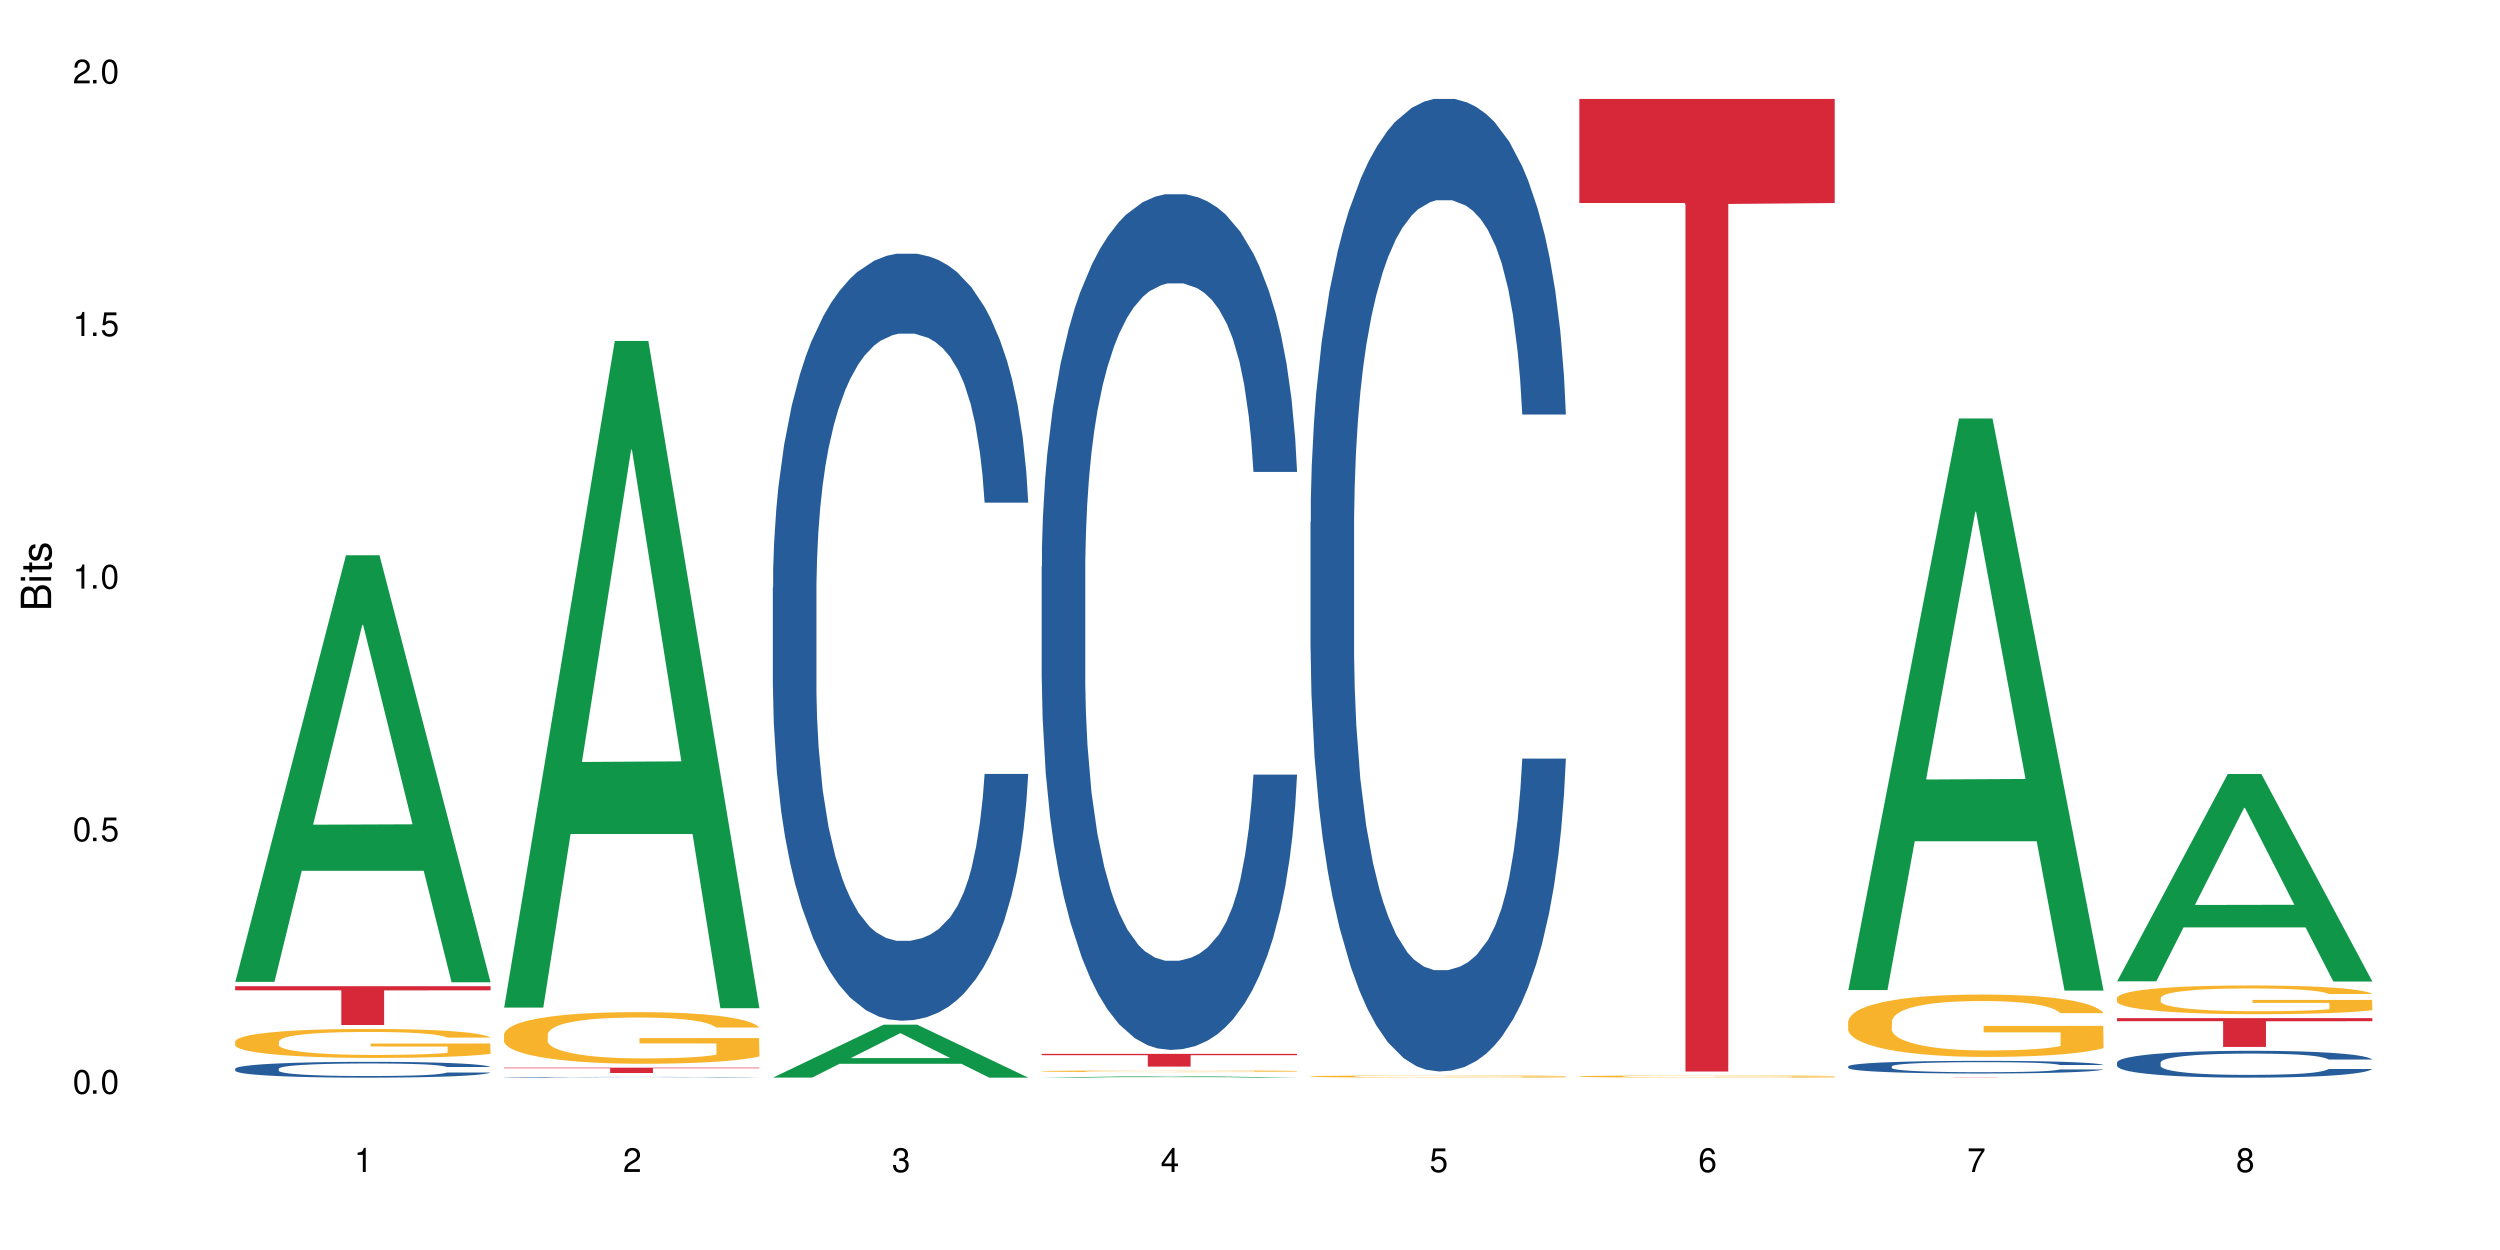 <?xml version="1.0" encoding="UTF-8"?>
<svg xmlns="http://www.w3.org/2000/svg" xmlns:xlink="http://www.w3.org/1999/xlink" width="720" height="360" viewBox="0 0 720 360">
<defs>
<g>
<g id="glyph-0-0">
</g>
<g id="glyph-0-1">
<path d="M 2.641 -6.938 C 2 -6.938 1.422 -6.656 1.078 -6.172 C 0.641 -5.562 0.406 -4.641 0.406 -3.359 C 0.406 -1.016 1.188 0.219 2.641 0.219 C 4.078 0.219 4.859 -1.016 4.859 -3.297 C 4.859 -4.641 4.656 -5.547 4.203 -6.172 C 3.844 -6.656 3.281 -6.938 2.641 -6.938 Z M 2.641 -6.188 C 3.547 -6.188 4 -5.25 4 -3.375 C 4 -1.406 3.562 -0.484 2.625 -0.484 C 1.734 -0.484 1.281 -1.438 1.281 -3.344 C 1.281 -5.25 1.734 -6.188 2.641 -6.188 Z M 2.641 -6.188 "/>
</g>
<g id="glyph-0-2">
<path d="M 1.828 -1 L 0.828 -1 L 0.828 0 L 1.828 0 Z M 1.828 -1 "/>
</g>
<g id="glyph-0-3">
<path d="M 4.562 -6.797 L 1.062 -6.797 L 0.547 -3.094 L 1.328 -3.094 C 1.719 -3.562 2.047 -3.734 2.578 -3.734 C 3.484 -3.734 4.062 -3.109 4.062 -2.094 C 4.062 -1.125 3.484 -0.531 2.578 -0.531 C 1.828 -0.531 1.375 -0.906 1.188 -1.672 L 0.328 -1.672 C 0.453 -1.109 0.547 -0.844 0.75 -0.594 C 1.125 -0.078 1.828 0.219 2.594 0.219 C 3.969 0.219 4.922 -0.781 4.922 -2.219 C 4.922 -3.562 4.031 -4.484 2.719 -4.484 C 2.25 -4.484 1.859 -4.359 1.469 -4.062 L 1.734 -5.969 L 4.562 -5.969 Z M 4.562 -6.797 "/>
</g>
<g id="glyph-0-4">
<path d="M 2.484 -4.938 L 2.484 0 L 3.328 0 L 3.328 -6.938 L 2.766 -6.938 C 2.469 -5.875 2.281 -5.734 0.984 -5.562 L 0.984 -4.938 Z M 2.484 -4.938 "/>
</g>
<g id="glyph-0-5">
<path d="M 4.859 -0.828 L 1.281 -0.828 C 1.359 -1.406 1.672 -1.781 2.5 -2.281 L 3.469 -2.828 C 4.406 -3.344 4.906 -4.062 4.906 -4.906 C 4.906 -5.484 4.672 -6.031 4.266 -6.406 C 3.859 -6.766 3.375 -6.938 2.719 -6.938 C 1.859 -6.938 1.219 -6.625 0.844 -6.031 C 0.609 -5.672 0.5 -5.234 0.484 -4.531 L 1.328 -4.531 C 1.359 -5.016 1.406 -5.281 1.531 -5.516 C 1.75 -5.938 2.188 -6.203 2.703 -6.203 C 3.469 -6.203 4.031 -5.641 4.031 -4.891 C 4.031 -4.344 3.719 -3.859 3.125 -3.516 L 2.234 -3 C 0.812 -2.172 0.406 -1.531 0.328 -0.016 L 4.859 -0.016 Z M 4.859 -0.828 "/>
</g>
<g id="glyph-0-6">
<path d="M 2.125 -3.188 L 2.578 -3.188 C 3.5 -3.188 3.984 -2.766 3.984 -1.922 C 3.984 -1.062 3.469 -0.531 2.594 -0.531 C 1.656 -0.531 1.203 -1 1.156 -2.016 L 0.312 -2.016 C 0.344 -1.453 0.438 -1.094 0.609 -0.781 C 0.953 -0.109 1.625 0.219 2.547 0.219 C 3.953 0.219 4.859 -0.625 4.859 -1.938 C 4.859 -2.828 4.516 -3.297 3.703 -3.594 C 4.344 -3.844 4.656 -4.328 4.656 -5.031 C 4.656 -6.219 3.875 -6.938 2.578 -6.938 C 1.203 -6.938 0.484 -6.172 0.453 -4.703 L 1.297 -4.703 C 1.312 -5.125 1.344 -5.359 1.453 -5.578 C 1.641 -5.969 2.062 -6.203 2.594 -6.203 C 3.344 -6.203 3.797 -5.75 3.797 -5 C 3.797 -4.516 3.609 -4.219 3.25 -4.047 C 3.016 -3.953 2.703 -3.922 2.125 -3.906 Z M 2.125 -3.188 "/>
</g>
<g id="glyph-0-7">
<path d="M 3.141 -1.672 L 3.141 0 L 3.984 0 L 3.984 -1.672 L 4.984 -1.672 L 4.984 -2.438 L 3.984 -2.438 L 3.984 -6.938 L 3.359 -6.938 L 0.266 -2.578 L 0.266 -1.672 Z M 3.141 -2.438 L 1 -2.438 L 3.141 -5.5 Z M 3.141 -2.438 "/>
</g>
<g id="glyph-0-8">
<path d="M 4.781 -5.125 C 4.609 -6.266 3.891 -6.938 2.844 -6.938 C 2.094 -6.938 1.422 -6.578 1.031 -5.953 C 0.594 -5.266 0.406 -4.422 0.406 -3.172 C 0.406 -2 0.578 -1.25 0.984 -0.641 C 1.359 -0.078 1.953 0.219 2.703 0.219 C 3.984 0.219 4.922 -0.75 4.922 -2.094 C 4.922 -3.375 4.062 -4.281 2.844 -4.281 C 2.172 -4.281 1.641 -4.031 1.281 -3.516 C 1.281 -5.234 1.828 -6.188 2.797 -6.188 C 3.391 -6.188 3.797 -5.797 3.938 -5.125 Z M 2.734 -3.531 C 3.547 -3.531 4.062 -2.953 4.062 -2.031 C 4.062 -1.156 3.484 -0.531 2.703 -0.531 C 1.922 -0.531 1.328 -1.188 1.328 -2.078 C 1.328 -2.938 1.906 -3.531 2.734 -3.531 Z M 2.734 -3.531 "/>
</g>
<g id="glyph-0-9">
<path d="M 4.984 -6.797 L 0.438 -6.797 L 0.438 -5.969 L 4.109 -5.969 C 2.5 -3.656 1.828 -2.234 1.328 0 L 2.219 0 C 2.594 -2.172 3.453 -4.047 4.984 -6.094 Z M 4.984 -6.797 "/>
</g>
<g id="glyph-0-10">
<path d="M 3.75 -3.656 C 4.469 -4.094 4.688 -4.438 4.688 -5.078 C 4.688 -6.172 3.844 -6.938 2.641 -6.938 C 1.438 -6.938 0.594 -6.172 0.594 -5.094 C 0.594 -4.438 0.812 -4.094 1.516 -3.656 C 0.734 -3.266 0.359 -2.703 0.359 -1.922 C 0.359 -0.656 1.281 0.219 2.641 0.219 C 3.984 0.219 4.922 -0.656 4.922 -1.922 C 4.922 -2.703 4.531 -3.266 3.75 -3.656 Z M 2.641 -6.188 C 3.359 -6.188 3.812 -5.75 3.812 -5.062 C 3.812 -4.406 3.344 -3.984 2.641 -3.984 C 1.922 -3.984 1.453 -4.406 1.453 -5.078 C 1.453 -5.75 1.922 -6.188 2.641 -6.188 Z M 2.641 -3.266 C 3.484 -3.266 4.062 -2.719 4.062 -1.906 C 4.062 -1.078 3.484 -0.531 2.625 -0.531 C 1.797 -0.531 1.219 -1.094 1.219 -1.906 C 1.219 -2.719 1.781 -3.266 2.641 -3.266 Z M 2.641 -3.266 "/>
</g>
<g id="glyph-1-0">
</g>
<g id="glyph-1-1">
<path d="M 0 -0.953 L 0 -4.891 C 0 -5.719 -0.234 -6.344 -0.734 -6.797 C -1.188 -7.234 -1.812 -7.469 -2.5 -7.469 C -3.547 -7.469 -4.188 -7 -4.625 -5.875 C -4.984 -6.688 -5.625 -7.094 -6.531 -7.094 C -7.172 -7.094 -7.734 -6.859 -8.141 -6.391 C -8.562 -5.922 -8.75 -5.344 -8.75 -4.5 L -8.75 -0.953 Z M -4.984 -2.062 L -7.766 -2.062 L -7.766 -4.219 C -7.766 -4.844 -7.688 -5.203 -7.453 -5.5 C -7.219 -5.812 -6.859 -5.969 -6.375 -5.969 C -5.891 -5.969 -5.531 -5.812 -5.297 -5.5 C -5.062 -5.203 -4.984 -4.844 -4.984 -4.219 Z M -0.984 -2.062 L -4 -2.062 L -4 -4.781 C -4 -5.766 -3.438 -6.359 -2.484 -6.359 C -1.547 -6.359 -0.984 -5.766 -0.984 -4.781 Z M -0.984 -2.062 "/>
</g>
<g id="glyph-1-2">
<path d="M -6.281 -1.797 L -6.281 -0.797 L 0 -0.797 L 0 -1.797 Z M -8.75 -1.797 L -8.75 -0.797 L -7.484 -0.797 L -7.484 -1.797 Z M -8.75 -1.797 "/>
</g>
<g id="glyph-1-3">
<path d="M -6.281 -3.047 L -6.281 -2.016 L -8.016 -2.016 L -8.016 -1.016 L -6.281 -1.016 L -6.281 -0.172 L -5.469 -0.172 L -5.469 -1.016 L -0.719 -1.016 C -0.078 -1.016 0.281 -1.453 0.281 -2.234 C 0.281 -2.5 0.25 -2.719 0.188 -3.047 L -0.641 -3.047 C -0.609 -2.906 -0.594 -2.766 -0.594 -2.562 C -0.594 -2.141 -0.719 -2.016 -1.156 -2.016 L -5.469 -2.016 L -5.469 -3.047 Z M -6.281 -3.047 "/>
</g>
<g id="glyph-1-4">
<path d="M -4.531 -5.25 C -5.766 -5.25 -6.469 -4.422 -6.469 -2.969 C -6.469 -1.516 -5.719 -0.562 -4.547 -0.562 C -3.562 -0.562 -3.094 -1.062 -2.734 -2.562 L -2.516 -3.484 C -2.344 -4.188 -2.094 -4.469 -1.641 -4.469 C -1.047 -4.469 -0.641 -3.875 -0.641 -3 C -0.641 -2.453 -0.797 -2 -1.062 -1.75 C -1.25 -1.594 -1.422 -1.531 -1.875 -1.469 L -1.875 -0.406 C -0.422 -0.453 0.281 -1.266 0.281 -2.922 C 0.281 -4.5 -0.5 -5.516 -1.719 -5.516 C -2.656 -5.516 -3.172 -4.984 -3.469 -3.734 L -3.703 -2.766 C -3.891 -1.953 -4.156 -1.609 -4.594 -1.609 C -5.188 -1.609 -5.547 -2.125 -5.547 -2.938 C -5.547 -3.75 -5.203 -4.172 -4.531 -4.203 Z M -4.531 -5.25 "/>
</g>
</g>
</defs>
<rect x="-72" y="-36" width="864" height="432" fill="rgb(100%, 100%, 100%)" fill-opacity="1"/>
<path fill-rule="nonzero" fill="rgb(6.275%, 58.824%, 28.235%)" fill-opacity="1" d="M 67.73 282.773 L 67.809 282.66 L 99.637 159.914 L 109.301 159.914 L 141.281 282.891 L 130.047 282.891 L 122.031 250.789 L 86.906 250.789 L 79.047 282.773 L 67.73 282.773 L 90.285 237.512 L 118.809 237.395 L 104.586 180.008 L 104.43 179.891 L 104.27 180.238 L 90.207 237.395 L 90.285 237.512 Z M 67.73 282.773 "/>
<path fill-rule="nonzero" fill="rgb(14.51%, 36.078%, 60%)" fill-opacity="1" d="M 67.73 307.793 L 67.82 307.789 L 67.82 307.688 L 68.09 307.531 L 68.719 307.332 L 69.344 307.195 L 70.961 306.949 L 73.203 306.711 L 75.535 306.527 L 77.238 306.418 L 78.766 306.336 L 82.262 306.184 L 84.504 306.102 L 86.926 306.031 L 89.887 305.961 L 92.039 305.922 L 96.883 305.855 L 100.469 305.824 L 103.25 305.812 L 109.262 305.812 L 112.848 305.828 L 115.449 305.848 L 118.32 305.883 L 120.742 305.922 L 124.957 306.012 L 128.727 306.129 L 130.43 306.195 L 133.121 306.324 L 135.184 306.449 L 136.617 306.559 L 138.234 306.711 L 139.668 306.898 L 140.746 307.109 L 141.281 307.289 L 128.727 307.289 L 128.098 307.121 L 127.379 306.992 L 126.035 306.824 L 124.688 306.703 L 122.805 306.582 L 121.102 306.504 L 118.77 306.422 L 116.707 306.375 L 114.555 306.336 L 112.488 306.312 L 108.543 306.285 L 103.969 306.285 L 102.266 306.293 L 98.766 306.328 L 96.883 306.355 L 94.191 306.414 L 92.309 306.469 L 90.066 306.551 L 88.539 306.625 L 86.656 306.73 L 85.312 306.828 L 83.785 306.965 L 82.891 307.07 L 82.082 307.184 L 81.363 307.324 L 80.828 307.469 L 80.469 307.621 L 80.289 307.773 L 80.289 308.418 L 80.469 308.566 L 80.918 308.742 L 82.082 308.996 L 83.785 309.215 L 85.762 309.391 L 87.645 309.516 L 88.719 309.574 L 90.156 309.641 L 92.398 309.723 L 95.629 309.809 L 97.512 309.84 L 100.383 309.875 L 103.34 309.891 L 107.289 309.891 L 110.785 309.875 L 113.117 309.852 L 115.539 309.82 L 118.859 309.75 L 120.922 309.684 L 122.715 309.602 L 124.062 309.523 L 124.957 309.457 L 126.305 309.328 L 127.379 309.188 L 128.188 309.043 L 128.727 308.898 L 141.281 308.898 L 140.746 309.066 L 139.938 309.227 L 139.129 309.348 L 137.875 309.496 L 136.441 309.625 L 134.375 309.77 L 132.672 309.863 L 130.43 309.969 L 128.367 310.047 L 126.125 310.117 L 122.805 310.203 L 120.652 310.242 L 118.32 310.281 L 115.539 310.312 L 112.043 310.344 L 108.273 310.359 L 104.777 310.363 L 101.008 310.355 L 98.227 310.34 L 94.551 310.301 L 89.977 310.227 L 86.656 310.148 L 84.055 310.07 L 81.812 309.984 L 79.301 309.875 L 76.074 309.691 L 74.098 309.547 L 72.754 309.434 L 71.23 309.27 L 70.152 309.125 L 68.898 308.891 L 68 308.598 L 67.73 308.367 Z M 67.73 307.793 "/>
<path fill-rule="nonzero" fill="rgb(96.863%, 70.196%, 16.863%)" fill-opacity="1" d="M 67.73 299.91 L 67.82 299.902 L 67.82 299.75 L 68.18 299.41 L 69.078 298.938 L 70.242 298.547 L 71.5 298.242 L 72.305 298.082 L 73.652 297.855 L 74.816 297.688 L 77.777 297.344 L 81.543 297.023 L 83.609 296.887 L 85.941 296.758 L 89.258 296.613 L 90.785 296.559 L 95.449 296.438 L 100.738 296.359 L 106.57 296.34 L 109.262 296.348 L 112.938 296.375 L 117.961 296.461 L 120.832 296.535 L 123.074 296.613 L 125.406 296.711 L 128.277 296.863 L 130.969 297.047 L 133.121 297.23 L 135.273 297.457 L 137.066 297.703 L 138.594 297.969 L 139.938 298.289 L 140.746 298.555 L 141.281 298.82 L 128.816 298.82 L 128.098 298.555 L 127.289 298.348 L 125.945 298.098 L 124.598 297.914 L 123.254 297.77 L 120.742 297.574 L 118.59 297.449 L 115.898 297.344 L 113.297 297.273 L 110.336 297.23 L 108.543 297.215 L 103.789 297.215 L 99.484 297.266 L 96.973 297.328 L 95.18 297.391 L 92.668 297.504 L 91.141 297.594 L 90.246 297.656 L 87.555 297.891 L 85.762 298.105 L 84.773 298.25 L 83.52 298.48 L 82.621 298.684 L 81.633 298.988 L 81.098 299.219 L 80.379 299.734 L 80.289 301.105 L 80.559 301.398 L 81.098 301.707 L 81.812 301.984 L 82.891 302.273 L 83.965 302.492 L 85.852 302.789 L 87.465 302.988 L 88.719 303.117 L 91.141 303.324 L 92.129 303.391 L 94.461 303.531 L 96.883 303.637 L 99.844 303.727 L 102.086 303.773 L 105.672 303.812 L 110.246 303.812 L 115.629 303.766 L 119.039 303.703 L 121.371 303.645 L 122.895 303.59 L 124.777 303.508 L 126.125 303.43 L 127.379 303.348 L 128.906 303.219 L 128.906 301.398 L 106.75 301.391 L 106.75 300.535 L 141.195 300.527 L 141.281 303.508 L 139.398 303.711 L 137.066 303.91 L 134.824 304.062 L 132.492 304.191 L 129.176 304.336 L 126.484 304.43 L 122.355 304.535 L 118.59 304.605 L 114.645 304.648 L 111.145 304.672 L 107.02 304.68 L 103.34 304.664 L 99.395 304.617 L 96.254 304.559 L 93.383 304.48 L 90.516 304.383 L 86.926 304.223 L 84.594 304.094 L 82.172 303.934 L 79.75 303.742 L 77.598 303.539 L 76.164 303.379 L 74.727 303.195 L 73.203 302.965 L 71.766 302.707 L 70.691 302.473 L 69.703 302.203 L 68.988 301.953 L 68.27 301.609 L 67.91 301.336 L 67.73 301.098 Z M 67.73 299.91 "/>
<path fill-rule="nonzero" fill="rgb(83.922%, 15.686%, 22.353%)" fill-opacity="1" d="M 67.73 284.023 L 141.281 284.023 L 141.281 285.219 L 110.629 285.23 L 110.629 295.207 L 98.297 295.207 L 98.297 285.242 L 98.117 285.219 L 67.73 285.219 Z M 67.73 284.023 "/>
<path fill-rule="nonzero" fill="rgb(6.275%, 58.824%, 28.235%)" fill-opacity="1" d="M 145.156 290.184 L 145.234 290.004 L 177.059 98.18 L 186.723 98.18 L 218.707 290.367 L 207.469 290.367 L 199.453 240.199 L 164.328 240.199 L 156.469 290.184 L 145.156 290.184 L 167.707 219.445 L 196.23 219.266 L 182.008 129.578 L 181.852 129.398 L 181.695 129.941 L 167.629 219.266 L 167.707 219.445 Z M 145.156 290.184 "/>
<path fill-rule="nonzero" fill="rgb(14.51%, 36.078%, 60%)" fill-opacity="1" d="M 145.156 310.25 L 145.242 310.25 L 145.242 310.246 L 145.512 310.238 L 146.77 310.223 L 148.383 310.215 L 150.625 310.203 L 152.957 310.195 L 154.664 310.191 L 156.188 310.188 L 159.684 310.18 L 161.93 310.176 L 164.352 310.172 L 167.309 310.168 L 169.461 310.168 L 174.305 310.164 L 192.875 310.164 L 195.742 310.168 L 198.164 310.168 L 202.383 310.172 L 206.148 310.176 L 207.852 310.18 L 210.543 310.188 L 212.605 310.191 L 214.043 310.195 L 215.656 310.203 L 217.094 310.211 L 218.168 310.219 L 218.707 310.227 L 206.148 310.227 L 205.52 310.223 L 204.805 310.215 L 203.457 310.207 L 202.113 310.203 L 200.23 310.195 L 198.523 310.195 L 196.191 310.191 L 194.129 310.188 L 191.977 310.188 L 189.914 310.184 L 179.688 310.184 L 176.191 310.188 L 174.305 310.188 L 171.613 310.191 L 169.73 310.191 L 167.488 310.195 L 165.965 310.199 L 164.082 310.203 L 162.734 310.207 L 161.211 310.215 L 160.312 310.219 L 159.508 310.223 L 158.789 310.23 L 158.25 310.234 L 157.891 310.242 L 157.711 310.25 L 157.711 310.277 L 157.891 310.285 L 158.34 310.293 L 159.508 310.305 L 161.211 310.312 L 163.184 310.32 L 165.066 310.328 L 166.145 310.328 L 167.578 310.332 L 169.82 310.336 L 173.051 310.34 L 174.934 310.34 L 177.805 310.344 L 188.211 310.344 L 190.543 310.34 L 192.965 310.34 L 196.281 310.336 L 198.344 310.336 L 200.141 310.332 L 201.484 310.328 L 202.383 310.324 L 203.727 310.32 L 204.805 310.312 L 205.609 310.305 L 206.148 310.301 L 218.707 310.301 L 218.168 310.309 L 217.359 310.312 L 216.555 310.32 L 215.297 310.324 L 213.863 310.332 L 211.801 310.34 L 210.094 310.344 L 207.852 310.348 L 205.789 310.352 L 203.547 310.352 L 200.23 310.355 L 198.074 310.359 L 195.742 310.359 L 192.965 310.363 L 171.973 310.363 L 167.398 310.359 L 164.082 310.355 L 161.48 310.352 L 159.238 310.348 L 156.727 310.344 L 153.496 310.336 L 151.523 310.328 L 150.176 310.324 L 148.652 310.316 L 147.574 310.309 L 146.32 310.301 L 145.422 310.285 L 145.156 310.277 Z M 145.156 310.25 "/>
<path fill-rule="nonzero" fill="rgb(96.863%, 70.196%, 16.863%)" fill-opacity="1" d="M 145.156 297.867 L 145.242 297.852 L 145.242 297.582 L 145.602 296.969 L 146.5 296.129 L 147.664 295.434 L 148.922 294.891 L 149.73 294.605 L 151.074 294.199 L 152.242 293.902 L 155.199 293.289 L 158.969 292.719 L 161.031 292.477 L 163.363 292.246 L 166.684 291.988 L 168.207 291.891 L 172.871 291.676 L 178.164 291.539 L 183.992 291.496 L 186.684 291.512 L 190.363 291.566 L 195.387 291.715 L 198.254 291.852 L 200.496 291.988 L 202.828 292.164 L 205.699 292.434 L 208.391 292.762 L 210.543 293.086 L 212.695 293.492 L 214.492 293.93 L 216.016 294.402 L 217.359 294.973 L 218.168 295.449 L 218.707 295.926 L 206.238 295.926 L 205.52 295.449 L 204.715 295.082 L 203.367 294.633 L 202.023 294.309 L 200.676 294.051 L 198.164 293.699 L 196.012 293.48 L 193.32 293.289 L 190.723 293.168 L 187.762 293.086 L 185.969 293.059 L 181.211 293.059 L 176.906 293.156 L 174.395 293.262 L 172.602 293.371 L 170.09 293.574 L 168.566 293.738 L 167.668 293.848 L 164.977 294.27 L 163.184 294.648 L 162.195 294.906 L 160.941 295.312 L 160.043 295.68 L 159.059 296.223 L 158.52 296.629 L 157.801 297.555 L 157.711 299.996 L 157.98 300.512 L 158.52 301.07 L 159.238 301.559 L 160.312 302.074 L 161.391 302.469 L 163.273 302.996 L 164.887 303.352 L 166.145 303.582 L 168.566 303.949 L 169.551 304.07 L 171.883 304.316 L 174.305 304.504 L 177.266 304.668 L 179.508 304.75 L 183.098 304.816 L 187.672 304.816 L 193.055 304.734 L 196.461 304.625 L 198.793 304.52 L 200.32 304.422 L 202.203 304.273 L 203.547 304.137 L 204.805 303.988 L 206.328 303.758 L 206.328 300.512 L 184.172 300.5 L 184.172 298.98 L 218.617 298.965 L 218.707 304.273 L 216.824 304.641 L 214.492 304.992 L 212.25 305.266 L 209.918 305.496 L 206.598 305.754 L 203.906 305.918 L 199.781 306.105 L 196.012 306.23 L 192.066 306.309 L 188.566 306.352 L 184.441 306.363 L 180.766 306.336 L 176.816 306.258 L 173.68 306.148 L 170.809 306.012 L 167.938 305.836 L 164.352 305.551 L 162.016 305.32 L 159.594 305.035 L 157.172 304.695 L 155.02 304.328 L 153.586 304.043 L 152.152 303.719 L 150.625 303.309 L 149.191 302.848 L 148.113 302.426 L 147.129 301.953 L 146.41 301.504 L 145.691 300.895 L 145.332 300.406 L 145.156 299.984 Z M 145.156 297.867 "/>
<path fill-rule="nonzero" fill="rgb(83.922%, 15.686%, 22.353%)" fill-opacity="1" d="M 145.156 307.496 L 218.707 307.496 L 218.707 307.66 L 188.051 307.664 L 188.051 309.031 L 175.719 309.031 L 175.719 307.664 L 175.539 307.66 L 145.156 307.66 Z M 145.156 307.496 "/>
<path fill-rule="nonzero" fill="rgb(6.275%, 58.824%, 28.235%)" fill-opacity="1" d="M 222.578 310.352 L 222.656 310.336 L 254.48 295.105 L 264.148 295.105 L 296.129 310.363 L 284.895 310.363 L 276.879 306.383 L 241.75 306.383 L 233.895 310.352 L 222.578 310.352 L 245.129 304.734 L 273.656 304.719 L 259.434 297.598 L 259.273 297.586 L 259.117 297.629 L 245.051 304.719 L 245.129 304.734 Z M 222.578 310.352 "/>
<path fill-rule="nonzero" fill="rgb(14.51%, 36.078%, 60%)" fill-opacity="1" d="M 222.578 169.191 L 222.668 168.988 L 222.668 164.145 L 222.938 156.473 L 223.562 146.781 L 224.191 140.117 L 225.809 128.203 L 228.051 116.695 L 230.383 107.809 L 232.086 102.559 L 233.609 98.523 L 237.109 91.051 L 239.352 87.215 L 241.773 83.781 L 244.734 80.352 L 246.887 78.332 L 251.73 75.102 L 255.316 73.688 L 258.098 73.082 L 264.109 73.082 L 267.695 73.891 L 270.297 74.898 L 273.168 76.516 L 275.59 78.332 L 279.805 82.773 L 283.57 88.426 L 285.277 91.656 L 287.969 97.918 L 290.031 103.973 L 291.465 109.223 L 293.082 116.695 L 294.516 125.781 L 295.59 136.078 L 296.129 144.762 L 283.57 144.762 L 282.945 136.684 L 282.227 130.426 L 280.883 122.145 L 279.535 116.289 L 277.652 110.434 L 275.949 106.598 L 273.617 102.762 L 271.551 100.34 L 269.398 98.523 L 267.336 97.312 L 263.391 96.098 L 258.816 96.098 L 257.109 96.504 L 253.613 98.117 L 251.73 99.531 L 249.039 102.359 L 247.156 104.984 L 244.914 109.023 L 243.387 112.453 L 241.504 117.703 L 240.16 122.348 L 238.633 129.012 L 237.738 134.059 L 236.93 139.711 L 236.211 146.375 L 235.672 153.441 L 235.316 160.914 L 235.137 168.184 L 235.137 199.477 L 235.316 206.746 L 235.762 215.227 L 236.93 227.543 L 238.633 238.246 L 240.605 246.727 L 242.492 252.781 L 243.566 255.609 L 245.004 258.84 L 247.246 262.879 L 250.473 266.918 L 252.355 268.531 L 255.227 270.148 L 258.188 270.957 L 262.133 270.957 L 265.633 270.148 L 267.965 269.137 L 270.387 267.523 L 273.707 264.09 L 275.77 260.859 L 277.562 257.023 L 278.906 253.188 L 279.805 249.957 L 281.148 243.695 L 282.227 236.832 L 283.035 229.766 L 283.57 222.898 L 296.129 222.898 L 295.59 230.977 L 294.785 238.852 L 293.977 244.707 L 292.723 251.773 L 291.285 258.031 L 289.223 265.102 L 287.52 269.742 L 285.277 274.793 L 283.215 278.629 L 280.973 282.059 L 277.652 286.098 L 275.5 288.117 L 273.168 289.934 L 270.387 291.551 L 266.887 292.965 L 263.121 293.77 L 259.621 293.973 L 255.855 293.57 L 253.074 292.762 L 249.398 290.945 L 244.824 287.309 L 241.504 283.473 L 238.902 279.637 L 236.66 275.598 L 234.148 270.148 L 230.918 261.262 L 228.945 254.398 L 227.602 248.746 L 226.074 240.871 L 225 233.805 L 223.742 222.496 L 222.848 208.16 L 222.578 197.055 Z M 222.578 169.191 "/>
<path fill-rule="nonzero" fill="rgb(6.275%, 58.824%, 28.235%)" fill-opacity="1" d="M 300 310.363 L 300.078 310.363 L 331.906 309.898 L 341.57 309.898 L 373.555 310.363 L 362.316 310.363 L 354.301 310.242 L 319.176 310.242 L 311.316 310.363 L 300 310.363 L 322.555 310.191 L 351.078 310.191 L 336.855 309.977 L 336.543 309.977 L 322.477 310.191 L 322.555 310.191 Z M 300 310.363 "/>
<path fill-rule="nonzero" fill="rgb(14.51%, 36.078%, 60%)" fill-opacity="1" d="M 300 163.168 L 300.09 162.945 L 300.09 157.539 L 300.359 148.977 L 300.988 138.164 L 301.617 130.73 L 303.23 117.441 L 305.473 104.602 L 307.805 94.691 L 309.508 88.836 L 311.035 84.328 L 314.531 75.996 L 316.773 71.715 L 319.195 67.887 L 322.156 64.055 L 324.309 61.805 L 329.152 58.199 L 332.742 56.621 L 335.52 55.945 L 341.531 55.945 L 345.117 56.848 L 347.719 57.973 L 350.59 59.777 L 353.012 61.805 L 357.227 66.758 L 360.996 73.066 L 362.699 76.672 L 365.391 83.652 L 367.453 90.41 L 368.891 96.27 L 370.504 104.602 L 371.938 114.738 L 373.016 126.227 L 373.555 135.914 L 360.996 135.914 L 360.367 126.902 L 359.648 119.918 L 358.305 110.684 L 356.961 104.152 L 355.074 97.621 L 353.371 93.34 L 351.039 89.059 L 348.977 86.355 L 346.824 84.328 L 344.762 82.977 L 340.812 81.625 L 336.238 81.625 L 334.535 82.078 L 331.035 83.879 L 329.152 85.457 L 326.461 88.609 L 324.578 91.539 L 322.336 96.043 L 320.812 99.871 L 318.926 105.727 L 317.582 110.91 L 316.059 118.344 L 315.16 123.973 L 314.352 130.281 L 313.637 137.715 L 313.098 145.598 L 312.738 153.934 L 312.559 162.043 L 312.559 196.957 L 312.738 205.066 L 313.188 214.527 L 314.352 228.27 L 316.059 240.207 L 318.031 249.668 L 319.914 256.426 L 320.992 259.578 L 322.426 263.184 L 324.668 267.688 L 327.898 272.195 L 329.781 273.996 L 332.652 275.797 L 335.609 276.699 L 339.559 276.699 L 343.055 275.797 L 345.387 274.672 L 347.809 272.871 L 351.129 269.039 L 353.191 265.438 L 354.984 261.156 L 356.332 256.875 L 357.227 253.273 L 358.574 246.289 L 359.648 238.629 L 360.457 230.746 L 360.996 223.086 L 373.555 223.086 L 373.016 232.098 L 372.207 240.883 L 371.402 247.414 L 370.145 255.301 L 368.711 262.281 L 366.645 270.168 L 364.941 275.348 L 362.699 280.98 L 360.637 285.258 L 358.395 289.09 L 355.074 293.594 L 352.922 295.848 L 350.59 297.875 L 347.809 299.676 L 344.312 301.254 L 340.543 302.152 L 337.047 302.379 L 333.277 301.93 L 330.5 301.027 L 326.82 299 L 322.246 294.945 L 318.926 290.664 L 316.324 286.387 L 314.082 281.879 L 311.57 275.797 L 308.344 265.887 L 306.371 258.227 L 305.023 251.922 L 303.5 243.137 L 302.422 235.25 L 301.168 222.637 L 300.27 206.645 L 300 194.254 Z M 300 163.168 "/>
<path fill-rule="nonzero" fill="rgb(96.863%, 70.196%, 16.863%)" fill-opacity="1" d="M 300 308.5 L 300.09 308.5 L 300.09 308.492 L 300.449 308.473 L 301.348 308.445 L 302.512 308.426 L 303.77 308.406 L 304.574 308.398 L 305.922 308.387 L 307.086 308.379 L 310.047 308.359 L 313.816 308.34 L 315.879 308.332 L 318.211 308.324 L 321.527 308.316 L 323.055 308.312 L 327.719 308.309 L 333.012 308.305 L 338.84 308.301 L 341.531 308.301 L 345.207 308.305 L 350.23 308.309 L 353.102 308.312 L 355.344 308.316 L 357.676 308.324 L 360.547 308.332 L 363.238 308.34 L 367.543 308.363 L 369.336 308.379 L 370.863 308.395 L 372.207 308.41 L 373.016 308.426 L 373.555 308.441 L 361.086 308.441 L 360.367 308.426 L 359.559 308.414 L 358.215 308.398 L 356.871 308.391 L 355.523 308.383 L 353.012 308.371 L 350.859 308.363 L 348.168 308.359 L 345.566 308.355 L 342.609 308.352 L 336.059 308.352 L 331.754 308.355 L 329.242 308.355 L 327.449 308.359 L 324.938 308.367 L 323.414 308.371 L 322.516 308.375 L 319.824 308.387 L 318.031 308.402 L 317.043 308.41 L 315.789 308.422 L 314.891 308.434 L 313.902 308.449 L 313.367 308.461 L 312.648 308.492 L 312.559 308.566 L 312.828 308.586 L 313.367 308.602 L 314.082 308.617 L 315.16 308.633 L 316.234 308.645 L 318.121 308.66 L 319.734 308.672 L 320.992 308.68 L 323.414 308.691 L 324.398 308.695 L 326.73 308.703 L 329.152 308.707 L 332.113 308.715 L 334.355 308.715 L 337.941 308.719 L 342.52 308.719 L 347.898 308.715 L 351.309 308.711 L 353.641 308.711 L 355.164 308.707 L 357.047 308.703 L 358.395 308.699 L 359.648 308.691 L 361.176 308.688 L 361.176 308.586 L 339.02 308.582 L 339.02 308.535 L 373.465 308.535 L 373.555 308.703 L 371.668 308.715 L 369.336 308.723 L 367.094 308.734 L 364.762 308.738 L 361.445 308.746 L 358.754 308.754 L 354.629 308.758 L 350.859 308.762 L 346.914 308.766 L 331.664 308.766 L 328.523 308.762 L 325.656 308.758 L 322.785 308.75 L 319.195 308.742 L 316.863 308.734 L 314.441 308.727 L 312.02 308.715 L 309.867 308.703 L 308.434 308.695 L 306.996 308.684 L 305.473 308.672 L 304.039 308.656 L 302.961 308.645 L 301.973 308.629 L 301.258 308.613 L 300.539 308.598 L 300.18 308.582 L 300 308.566 Z M 300 308.5 "/>
<path fill-rule="nonzero" fill="rgb(83.922%, 15.686%, 22.353%)" fill-opacity="1" d="M 300 303.512 L 373.555 303.512 L 373.555 303.902 L 342.898 303.906 L 342.898 307.172 L 330.566 307.172 L 330.566 303.91 L 330.387 303.902 L 300 303.902 Z M 300 303.512 "/>
<path fill-rule="nonzero" fill="rgb(14.51%, 36.078%, 60%)" fill-opacity="1" d="M 377.426 150.363 L 377.516 150.109 L 377.516 143.965 L 377.781 134.234 L 378.41 121.945 L 379.039 113.496 L 380.652 98.391 L 382.895 83.797 L 385.227 72.531 L 386.934 65.871 L 388.457 60.754 L 391.957 51.277 L 394.199 46.414 L 396.621 42.062 L 399.578 37.707 L 401.734 35.148 L 406.574 31.051 L 410.164 29.258 L 412.945 28.492 L 418.953 28.492 L 422.543 29.516 L 425.145 30.797 L 428.016 32.844 L 430.438 35.148 L 434.652 40.781 L 438.418 47.949 L 440.125 52.047 L 442.812 59.984 L 444.879 67.664 L 446.312 74.32 L 447.926 83.797 L 449.363 95.316 L 450.438 108.375 L 450.977 119.383 L 438.418 119.383 L 437.789 109.145 L 437.074 101.207 L 435.727 90.707 L 434.383 83.285 L 432.5 75.859 L 430.793 70.992 L 428.461 66.129 L 426.398 63.055 L 424.246 60.754 L 422.184 59.215 L 418.238 57.68 L 413.664 57.68 L 411.957 58.191 L 408.461 60.238 L 406.574 62.031 L 403.887 65.617 L 402 68.945 L 399.758 74.066 L 398.234 78.418 L 396.352 85.074 L 395.004 90.965 L 393.48 99.414 L 392.582 105.816 L 391.777 112.984 L 391.059 121.434 L 390.52 130.395 L 390.16 139.867 L 389.98 149.086 L 389.98 188.77 L 390.16 197.988 L 390.609 208.742 L 391.777 224.359 L 393.48 237.93 L 395.453 248.684 L 397.336 256.363 L 398.414 259.949 L 399.848 264.047 L 402.09 269.164 L 405.32 274.285 L 407.203 276.336 L 410.074 278.383 L 413.035 279.406 L 416.98 279.406 L 420.48 278.383 L 422.812 277.102 L 425.234 275.055 L 428.551 270.703 L 430.613 266.605 L 432.41 261.742 L 433.754 256.875 L 434.652 252.781 L 435.996 244.844 L 437.074 236.137 L 437.879 227.176 L 438.418 218.469 L 450.977 218.469 L 450.438 228.711 L 449.633 238.699 L 448.824 246.121 L 447.566 255.082 L 446.133 263.02 L 444.07 271.98 L 442.367 277.871 L 440.125 284.273 L 438.059 289.137 L 435.816 293.488 L 432.5 298.609 L 430.348 301.172 L 428.016 303.477 L 425.234 305.523 L 421.734 307.316 L 417.969 308.34 L 414.469 308.594 L 410.703 308.082 L 407.922 307.059 L 404.242 304.754 L 399.668 300.145 L 396.352 295.281 L 393.75 290.418 L 391.508 285.297 L 388.996 278.383 L 385.766 267.117 L 383.793 258.414 L 382.449 251.242 L 380.922 241.258 L 379.848 232.297 L 378.59 217.957 L 377.695 199.781 L 377.426 185.699 Z M 377.426 150.363 "/>
<path fill-rule="nonzero" fill="rgb(96.863%, 70.196%, 16.863%)" fill-opacity="1" d="M 377.426 310 L 377.516 310 L 377.516 309.988 L 377.871 309.961 L 378.77 309.926 L 379.938 309.895 L 381.191 309.871 L 382 309.859 L 383.344 309.844 L 384.512 309.832 L 387.469 309.805 L 391.238 309.781 L 393.301 309.77 L 395.633 309.758 L 398.953 309.75 L 400.477 309.746 L 405.141 309.734 L 410.434 309.73 L 416.262 309.727 L 418.953 309.727 L 422.633 309.73 L 427.656 309.738 L 430.527 309.742 L 432.77 309.75 L 435.102 309.758 L 437.969 309.77 L 440.66 309.781 L 442.812 309.797 L 444.969 309.812 L 446.762 309.832 L 448.285 309.852 L 449.633 309.875 L 450.438 309.898 L 450.977 309.918 L 438.508 309.918 L 437.789 309.898 L 436.984 309.883 L 435.637 309.863 L 434.293 309.848 L 432.949 309.836 L 430.438 309.82 L 428.281 309.812 L 425.594 309.805 L 422.992 309.801 L 420.031 309.797 L 418.238 309.793 L 413.484 309.793 L 409.176 309.797 L 406.664 309.805 L 404.871 309.809 L 402.359 309.816 L 400.836 309.824 L 399.938 309.828 L 397.246 309.848 L 395.453 309.863 L 394.469 309.875 L 393.211 309.891 L 392.312 309.906 L 391.328 309.93 L 390.789 309.949 L 390.07 309.988 L 389.98 310.09 L 390.25 310.113 L 390.789 310.137 L 391.508 310.16 L 392.582 310.18 L 393.66 310.199 L 395.543 310.219 L 397.156 310.234 L 398.414 310.246 L 400.836 310.262 L 401.82 310.266 L 404.156 310.277 L 406.574 310.285 L 409.535 310.293 L 411.777 310.297 L 419.941 310.297 L 425.324 310.293 L 428.73 310.289 L 431.062 310.285 L 432.59 310.281 L 434.473 310.273 L 435.816 310.27 L 437.074 310.262 L 438.598 310.254 L 438.598 310.113 L 416.441 310.113 L 416.441 310.047 L 450.887 310.047 L 450.977 310.273 L 449.094 310.289 L 446.762 310.305 L 444.52 310.316 L 442.188 310.328 L 438.867 310.34 L 436.176 310.344 L 432.051 310.352 L 428.281 310.359 L 424.336 310.363 L 413.035 310.363 L 409.086 310.359 L 405.949 310.355 L 400.207 310.34 L 396.621 310.328 L 394.289 310.32 L 391.867 310.309 L 389.445 310.293 L 387.293 310.277 L 385.855 310.266 L 384.422 310.25 L 382.895 310.234 L 381.461 310.215 L 380.383 310.195 L 379.398 310.176 L 378.68 310.156 L 377.961 310.129 L 377.605 310.109 L 377.426 310.09 Z M 377.426 310 "/>
<path fill-rule="nonzero" fill="rgb(96.863%, 70.196%, 16.863%)" fill-opacity="1" d="M 454.848 310 L 454.938 310 L 454.938 309.988 L 455.297 309.961 L 456.191 309.926 L 457.359 309.895 L 458.613 309.871 L 459.422 309.859 L 460.77 309.844 L 461.934 309.832 L 464.895 309.805 L 468.66 309.781 L 470.723 309.77 L 473.055 309.758 L 476.375 309.75 L 477.898 309.746 L 482.562 309.734 L 487.855 309.73 L 493.688 309.727 L 496.379 309.727 L 500.055 309.73 L 505.078 309.738 L 507.949 309.742 L 510.191 309.75 L 512.523 309.758 L 515.395 309.77 L 518.086 309.781 L 522.391 309.812 L 524.184 309.832 L 525.711 309.852 L 527.055 309.875 L 527.863 309.898 L 528.398 309.918 L 515.934 309.918 L 515.215 309.898 L 514.406 309.883 L 513.062 309.863 L 511.715 309.848 L 510.371 309.836 L 507.859 309.82 L 505.707 309.812 L 503.016 309.805 L 500.414 309.801 L 497.453 309.797 L 495.66 309.793 L 490.906 309.793 L 486.602 309.797 L 484.09 309.805 L 482.297 309.809 L 479.785 309.816 L 478.258 309.824 L 477.363 309.828 L 474.672 309.848 L 472.879 309.863 L 471.891 309.875 L 470.633 309.891 L 469.738 309.906 L 468.75 309.93 L 468.211 309.949 L 467.496 309.988 L 467.406 310.09 L 467.676 310.113 L 468.211 310.137 L 468.93 310.16 L 470.008 310.18 L 471.082 310.199 L 472.965 310.219 L 474.582 310.234 L 475.836 310.246 L 478.258 310.262 L 479.246 310.266 L 481.578 310.277 L 484 310.285 L 486.961 310.293 L 489.203 310.297 L 497.363 310.297 L 502.746 310.293 L 506.156 310.289 L 508.488 310.285 L 510.012 310.281 L 511.895 310.273 L 513.242 310.27 L 514.496 310.262 L 516.023 310.254 L 516.023 310.113 L 493.867 310.113 L 493.867 310.047 L 528.309 310.047 L 528.398 310.273 L 526.516 310.289 L 524.184 310.305 L 521.941 310.316 L 519.609 310.328 L 516.289 310.34 L 513.602 310.344 L 509.473 310.352 L 505.707 310.359 L 501.758 310.363 L 490.457 310.363 L 486.512 310.359 L 483.371 310.355 L 480.5 310.348 L 477.633 310.34 L 474.043 310.328 L 471.711 310.32 L 469.289 310.309 L 466.867 310.293 L 464.715 310.277 L 463.281 310.266 L 461.844 310.25 L 460.32 310.234 L 458.883 310.215 L 457.809 310.195 L 456.82 310.176 L 456.102 310.156 L 455.387 310.129 L 455.027 310.109 L 454.848 310.09 Z M 454.848 310 "/>
<path fill-rule="nonzero" fill="rgb(83.922%, 15.686%, 22.353%)" fill-opacity="1" d="M 454.848 28.492 L 528.398 28.492 L 528.398 58.473 L 497.746 58.738 L 497.746 308.594 L 485.414 308.594 L 485.414 59 L 485.234 58.473 L 454.848 58.473 Z M 454.848 28.492 "/>
<path fill-rule="nonzero" fill="rgb(6.275%, 58.824%, 28.235%)" fill-opacity="1" d="M 532.27 285.145 L 532.352 284.988 L 564.176 120.523 L 573.84 120.523 L 605.824 285.301 L 594.586 285.301 L 586.57 242.289 L 551.445 242.289 L 543.586 285.145 L 532.27 285.145 L 554.824 224.496 L 583.348 224.34 L 569.125 147.445 L 568.969 147.293 L 568.812 147.754 L 554.746 224.34 L 554.824 224.496 Z M 532.27 285.145 "/>
<path fill-rule="nonzero" fill="rgb(14.51%, 36.078%, 60%)" fill-opacity="1" d="M 532.27 307.113 L 532.359 307.109 L 532.359 307.031 L 532.629 306.902 L 533.258 306.742 L 533.887 306.633 L 535.5 306.438 L 537.742 306.246 L 540.074 306.102 L 541.777 306.016 L 543.305 305.949 L 546.801 305.824 L 549.043 305.762 L 551.465 305.703 L 554.426 305.648 L 556.578 305.613 L 561.422 305.562 L 565.012 305.539 L 567.793 305.527 L 573.801 305.527 L 577.391 305.543 L 579.992 305.559 L 582.859 305.586 L 585.281 305.613 L 589.5 305.688 L 593.266 305.781 L 594.969 305.836 L 597.66 305.938 L 599.723 306.039 L 601.16 306.125 L 602.773 306.246 L 604.207 306.398 L 605.285 306.566 L 605.824 306.711 L 593.266 306.711 L 592.637 306.578 L 591.922 306.473 L 590.574 306.336 L 589.23 306.242 L 587.344 306.145 L 585.641 306.082 L 583.309 306.02 L 581.246 305.977 L 579.094 305.949 L 577.031 305.93 L 573.082 305.906 L 568.508 305.906 L 566.805 305.914 L 563.305 305.941 L 561.422 305.965 L 558.73 306.012 L 556.848 306.055 L 554.605 306.121 L 553.082 306.176 L 551.199 306.266 L 549.852 306.34 L 548.328 306.449 L 547.43 306.535 L 546.621 306.629 L 545.906 306.738 L 545.367 306.855 L 545.008 306.977 L 544.828 307.098 L 544.828 307.613 L 545.008 307.734 L 545.457 307.871 L 546.621 308.074 L 548.328 308.25 L 550.301 308.391 L 552.184 308.492 L 553.262 308.539 L 554.695 308.59 L 556.938 308.656 L 560.168 308.723 L 562.051 308.75 L 564.922 308.777 L 567.883 308.793 L 571.828 308.793 L 575.324 308.777 L 577.656 308.762 L 580.078 308.734 L 583.398 308.68 L 585.461 308.625 L 587.254 308.562 L 588.602 308.5 L 589.5 308.445 L 590.844 308.34 L 591.922 308.23 L 592.727 308.113 L 593.266 308 L 605.824 308 L 605.285 308.133 L 604.477 308.262 L 603.672 308.359 L 602.414 308.477 L 600.98 308.578 L 598.918 308.695 L 597.211 308.77 L 594.969 308.855 L 592.906 308.918 L 590.664 308.973 L 587.344 309.039 L 585.191 309.074 L 582.859 309.105 L 580.078 309.129 L 576.582 309.152 L 572.816 309.168 L 569.316 309.172 L 565.551 309.164 L 562.77 309.152 L 559.09 309.121 L 554.516 309.062 L 551.199 308.996 L 548.598 308.934 L 546.355 308.867 L 543.844 308.777 L 540.613 308.633 L 538.641 308.52 L 537.293 308.426 L 535.77 308.297 L 534.691 308.18 L 533.438 307.992 L 532.539 307.754 L 532.27 307.574 Z M 532.27 307.113 "/>
<path fill-rule="nonzero" fill="rgb(96.863%, 70.196%, 16.863%)" fill-opacity="1" d="M 532.27 294.125 L 532.359 294.109 L 532.359 293.781 L 532.719 293.043 L 533.617 292.027 L 534.781 291.188 L 536.039 290.531 L 536.844 290.188 L 538.191 289.695 L 539.355 289.336 L 542.316 288.598 L 546.086 287.906 L 548.148 287.613 L 550.48 287.332 L 553.797 287.023 L 555.324 286.906 L 559.988 286.645 L 565.281 286.48 L 571.109 286.43 L 573.801 286.449 L 577.48 286.512 L 582.5 286.695 L 585.371 286.859 L 587.613 287.023 L 589.945 287.234 L 592.816 287.562 L 595.508 287.957 L 597.66 288.352 L 599.812 288.844 L 601.609 289.367 L 603.133 289.941 L 604.477 290.633 L 605.285 291.207 L 605.824 291.781 L 593.355 291.781 L 592.637 291.207 L 591.832 290.762 L 590.484 290.223 L 589.141 289.828 L 587.793 289.516 L 585.281 289.09 L 583.129 288.828 L 580.438 288.598 L 577.836 288.449 L 574.879 288.352 L 573.082 288.316 L 568.328 288.316 L 564.023 288.434 L 561.512 288.562 L 559.719 288.695 L 557.207 288.941 L 555.684 289.137 L 554.785 289.27 L 552.094 289.777 L 550.301 290.238 L 549.312 290.551 L 548.059 291.043 L 547.16 291.484 L 546.176 292.141 L 545.637 292.633 L 544.918 293.75 L 544.828 296.703 L 545.098 297.324 L 545.637 297.996 L 546.355 298.59 L 547.43 299.211 L 548.508 299.688 L 550.391 300.328 L 552.004 300.754 L 553.262 301.031 L 555.684 301.477 L 556.668 301.625 L 559 301.918 L 561.422 302.148 L 564.383 302.344 L 566.625 302.445 L 570.215 302.527 L 574.789 302.527 L 580.168 302.426 L 583.578 302.297 L 585.91 302.164 L 587.434 302.051 L 589.32 301.871 L 590.664 301.707 L 591.922 301.523 L 593.445 301.246 L 593.445 297.324 L 571.289 297.309 L 571.289 295.473 L 605.734 295.453 L 605.824 301.871 L 603.941 302.312 L 601.609 302.738 L 599.363 303.066 L 597.031 303.348 L 593.715 303.656 L 591.023 303.855 L 586.898 304.086 L 583.129 304.23 L 579.184 304.332 L 575.684 304.379 L 571.559 304.395 L 567.883 304.363 L 563.934 304.266 L 560.797 304.133 L 557.926 303.969 L 555.055 303.758 L 551.465 303.41 L 549.133 303.133 L 546.711 302.789 L 544.289 302.379 L 542.137 301.934 L 540.703 301.59 L 539.266 301.195 L 537.742 300.703 L 536.309 300.148 L 535.23 299.637 L 534.246 299.062 L 533.527 298.523 L 532.809 297.785 L 532.449 297.195 L 532.27 296.684 Z M 532.27 294.125 "/>
<path fill-rule="nonzero" fill="rgb(83.922%, 15.686%, 22.353%)" fill-opacity="1" d="M 532.27 310.305 L 605.824 310.305 L 605.824 310.309 L 575.168 310.309 L 575.168 310.363 L 562.836 310.363 L 562.836 310.309 L 532.27 310.309 Z M 532.27 310.305 "/>
<path fill-rule="nonzero" fill="rgb(6.275%, 58.824%, 28.235%)" fill-opacity="1" d="M 609.695 282.629 L 609.773 282.57 L 641.598 222.918 L 651.266 222.918 L 683.246 282.684 L 672.008 282.684 L 663.996 267.082 L 628.867 267.082 L 621.012 282.629 L 609.695 282.629 L 632.246 260.629 L 660.773 260.574 L 646.551 232.684 L 646.391 232.629 L 646.234 232.797 L 632.168 260.574 L 632.246 260.629 Z M 609.695 282.629 "/>
<path fill-rule="nonzero" fill="rgb(14.51%, 36.078%, 60%)" fill-opacity="1" d="M 609.695 306 L 609.785 305.992 L 609.785 305.824 L 610.055 305.555 L 610.68 305.215 L 611.309 304.984 L 612.922 304.566 L 615.164 304.164 L 617.5 303.852 L 619.203 303.668 L 620.727 303.527 L 624.227 303.266 L 626.469 303.133 L 628.891 303.012 L 631.852 302.895 L 634.004 302.82 L 638.848 302.711 L 642.434 302.66 L 645.215 302.637 L 651.223 302.637 L 654.812 302.668 L 657.414 302.703 L 660.285 302.758 L 662.707 302.82 L 666.922 302.977 L 670.688 303.176 L 672.395 303.289 L 675.086 303.508 L 677.148 303.719 L 678.582 303.902 L 680.195 304.164 L 681.633 304.48 L 682.707 304.844 L 683.246 305.145 L 670.688 305.145 L 670.062 304.863 L 669.344 304.645 L 667.996 304.355 L 666.652 304.148 L 664.77 303.945 L 663.066 303.812 L 660.734 303.676 L 658.668 303.594 L 656.516 303.527 L 654.453 303.484 L 650.508 303.445 L 645.934 303.445 L 644.227 303.457 L 640.73 303.516 L 638.848 303.562 L 636.156 303.664 L 634.273 303.754 L 632.027 303.895 L 630.504 304.016 L 628.621 304.199 L 627.273 304.363 L 625.75 304.594 L 624.852 304.77 L 624.047 304.969 L 623.328 305.203 L 622.789 305.449 L 622.43 305.711 L 622.254 305.965 L 622.254 307.059 L 622.43 307.312 L 622.879 307.609 L 624.047 308.039 L 625.75 308.414 L 627.723 308.711 L 629.605 308.922 L 630.684 309.023 L 632.117 309.137 L 634.363 309.277 L 637.59 309.418 L 639.473 309.473 L 642.344 309.531 L 645.305 309.559 L 649.25 309.559 L 652.75 309.531 L 655.082 309.496 L 657.504 309.438 L 660.82 309.32 L 662.887 309.207 L 664.68 309.07 L 666.023 308.938 L 666.922 308.824 L 668.266 308.605 L 669.344 308.367 L 670.152 308.117 L 670.688 307.879 L 683.246 307.879 L 682.707 308.16 L 681.902 308.438 L 681.094 308.641 L 679.84 308.887 L 678.402 309.105 L 676.34 309.355 L 674.637 309.516 L 672.395 309.695 L 670.332 309.828 L 668.086 309.949 L 664.77 310.09 L 662.617 310.16 L 660.285 310.223 L 657.504 310.281 L 654.004 310.328 L 650.238 310.355 L 646.738 310.363 L 642.973 310.352 L 640.191 310.32 L 636.516 310.258 L 631.941 310.133 L 628.621 309.996 L 626.02 309.863 L 623.777 309.723 L 621.266 309.531 L 618.035 309.219 L 616.062 308.98 L 614.719 308.781 L 613.191 308.508 L 612.117 308.262 L 610.859 307.863 L 609.965 307.363 L 609.695 306.973 Z M 609.695 306 "/>
<path fill-rule="nonzero" fill="rgb(96.863%, 70.196%, 16.863%)" fill-opacity="1" d="M 609.695 287.363 L 609.785 287.355 L 609.785 287.203 L 610.145 286.863 L 611.039 286.395 L 612.207 286.008 L 613.461 285.707 L 614.27 285.547 L 615.613 285.32 L 616.781 285.152 L 619.742 284.812 L 623.508 284.496 L 625.57 284.359 L 627.902 284.23 L 631.223 284.09 L 632.746 284.035 L 637.41 283.914 L 642.703 283.84 L 648.535 283.816 L 651.223 283.824 L 654.902 283.855 L 659.926 283.938 L 662.797 284.012 L 665.039 284.09 L 667.371 284.188 L 670.242 284.336 L 672.93 284.52 L 675.086 284.699 L 677.238 284.926 L 679.031 285.168 L 680.555 285.434 L 681.902 285.75 L 682.707 286.016 L 683.246 286.281 L 670.777 286.281 L 670.062 286.016 L 669.254 285.812 L 667.91 285.562 L 666.562 285.383 L 665.219 285.238 L 662.707 285.039 L 660.555 284.918 L 657.863 284.812 L 655.262 284.746 L 652.301 284.699 L 650.508 284.684 L 645.754 284.684 L 641.449 284.738 L 638.938 284.797 L 637.141 284.859 L 634.629 284.973 L 633.105 285.062 L 632.207 285.125 L 629.52 285.359 L 627.723 285.57 L 626.738 285.715 L 625.48 285.941 L 624.586 286.145 L 623.598 286.445 L 623.059 286.676 L 622.344 287.188 L 622.254 288.551 L 622.52 288.836 L 623.059 289.145 L 623.777 289.418 L 624.852 289.707 L 625.93 289.926 L 627.812 290.219 L 629.43 290.418 L 630.684 290.547 L 633.105 290.75 L 634.094 290.816 L 636.426 290.953 L 638.848 291.059 L 641.805 291.148 L 644.047 291.195 L 647.637 291.234 L 652.211 291.234 L 657.594 291.188 L 661 291.129 L 663.332 291.066 L 664.859 291.016 L 666.742 290.93 L 668.086 290.855 L 669.344 290.773 L 670.867 290.645 L 670.867 288.836 L 648.715 288.828 L 648.715 287.98 L 683.156 287.973 L 683.246 290.93 L 681.363 291.137 L 679.031 291.332 L 676.789 291.484 L 674.457 291.609 L 671.137 291.754 L 668.445 291.844 L 664.32 291.953 L 660.555 292.02 L 656.605 292.066 L 653.109 292.086 L 648.98 292.094 L 645.305 292.078 L 641.359 292.035 L 638.219 291.973 L 635.348 291.898 L 632.477 291.801 L 628.891 291.641 L 626.559 291.512 L 624.137 291.355 L 621.715 291.164 L 619.562 290.961 L 618.125 290.801 L 616.691 290.621 L 615.164 290.395 L 613.73 290.137 L 612.656 289.902 L 611.668 289.637 L 610.949 289.387 L 610.234 289.047 L 609.875 288.777 L 609.695 288.543 Z M 609.695 287.363 "/>
<path fill-rule="nonzero" fill="rgb(83.922%, 15.686%, 22.353%)" fill-opacity="1" d="M 609.695 293.227 L 683.246 293.227 L 683.246 294.113 L 652.594 294.121 L 652.594 301.508 L 640.258 301.508 L 640.258 294.129 L 640.082 294.113 L 609.695 294.113 Z M 609.695 293.227 "/>
<g fill="rgb(0%, 0%, 0%)" fill-opacity="1">
<use xlink:href="#glyph-0-1" x="20.965" y="314.993"/>
<use xlink:href="#glyph-0-2" x="25.965" y="314.993"/>
<use xlink:href="#glyph-0-1" x="28.965" y="314.993"/>
</g>
<g fill="rgb(0%, 0%, 0%)" fill-opacity="1">
<use xlink:href="#glyph-0-1" x="20.965" y="242.251"/>
<use xlink:href="#glyph-0-2" x="25.965" y="242.251"/>
<use xlink:href="#glyph-0-3" x="28.965" y="242.251"/>
</g>
<g fill="rgb(0%, 0%, 0%)" fill-opacity="1">
<use xlink:href="#glyph-0-4" x="20.965" y="169.509"/>
<use xlink:href="#glyph-0-2" x="25.965" y="169.509"/>
<use xlink:href="#glyph-0-1" x="28.965" y="169.509"/>
</g>
<g fill="rgb(0%, 0%, 0%)" fill-opacity="1">
<use xlink:href="#glyph-0-4" x="20.965" y="96.767"/>
<use xlink:href="#glyph-0-2" x="25.965" y="96.767"/>
<use xlink:href="#glyph-0-3" x="28.965" y="96.767"/>
</g>
<g fill="rgb(0%, 0%, 0%)" fill-opacity="1">
<use xlink:href="#glyph-0-5" x="20.965" y="24.024"/>
<use xlink:href="#glyph-0-2" x="25.965" y="24.024"/>
<use xlink:href="#glyph-0-1" x="28.965" y="24.024"/>
</g>
<g fill="rgb(0%, 0%, 0%)" fill-opacity="1">
<use xlink:href="#glyph-0-4" x="102.008" y="337.532"/>
</g>
<g fill="rgb(0%, 0%, 0%)" fill-opacity="1">
<use xlink:href="#glyph-0-5" x="179.43" y="337.532"/>
</g>
<g fill="rgb(0%, 0%, 0%)" fill-opacity="1">
<use xlink:href="#glyph-0-6" x="256.855" y="337.532"/>
</g>
<g fill="rgb(0%, 0%, 0%)" fill-opacity="1">
<use xlink:href="#glyph-0-7" x="334.277" y="337.532"/>
</g>
<g fill="rgb(0%, 0%, 0%)" fill-opacity="1">
<use xlink:href="#glyph-0-3" x="411.699" y="337.532"/>
</g>
<g fill="rgb(0%, 0%, 0%)" fill-opacity="1">
<use xlink:href="#glyph-0-8" x="489.125" y="337.532"/>
</g>
<g fill="rgb(0%, 0%, 0%)" fill-opacity="1">
<use xlink:href="#glyph-0-9" x="566.547" y="337.532"/>
</g>
<g fill="rgb(0%, 0%, 0%)" fill-opacity="1">
<use xlink:href="#glyph-0-10" x="643.969" y="337.532"/>
</g>
<g fill="rgb(0%, 0%, 0%)" fill-opacity="1">
<use xlink:href="#glyph-1-1" x="14.725" y="176.012"/>
<use xlink:href="#glyph-1-2" x="14.725" y="168.012"/>
<use xlink:href="#glyph-1-3" x="14.725" y="165.012"/>
<use xlink:href="#glyph-1-4" x="14.725" y="162.012"/>
</g>
</svg>
